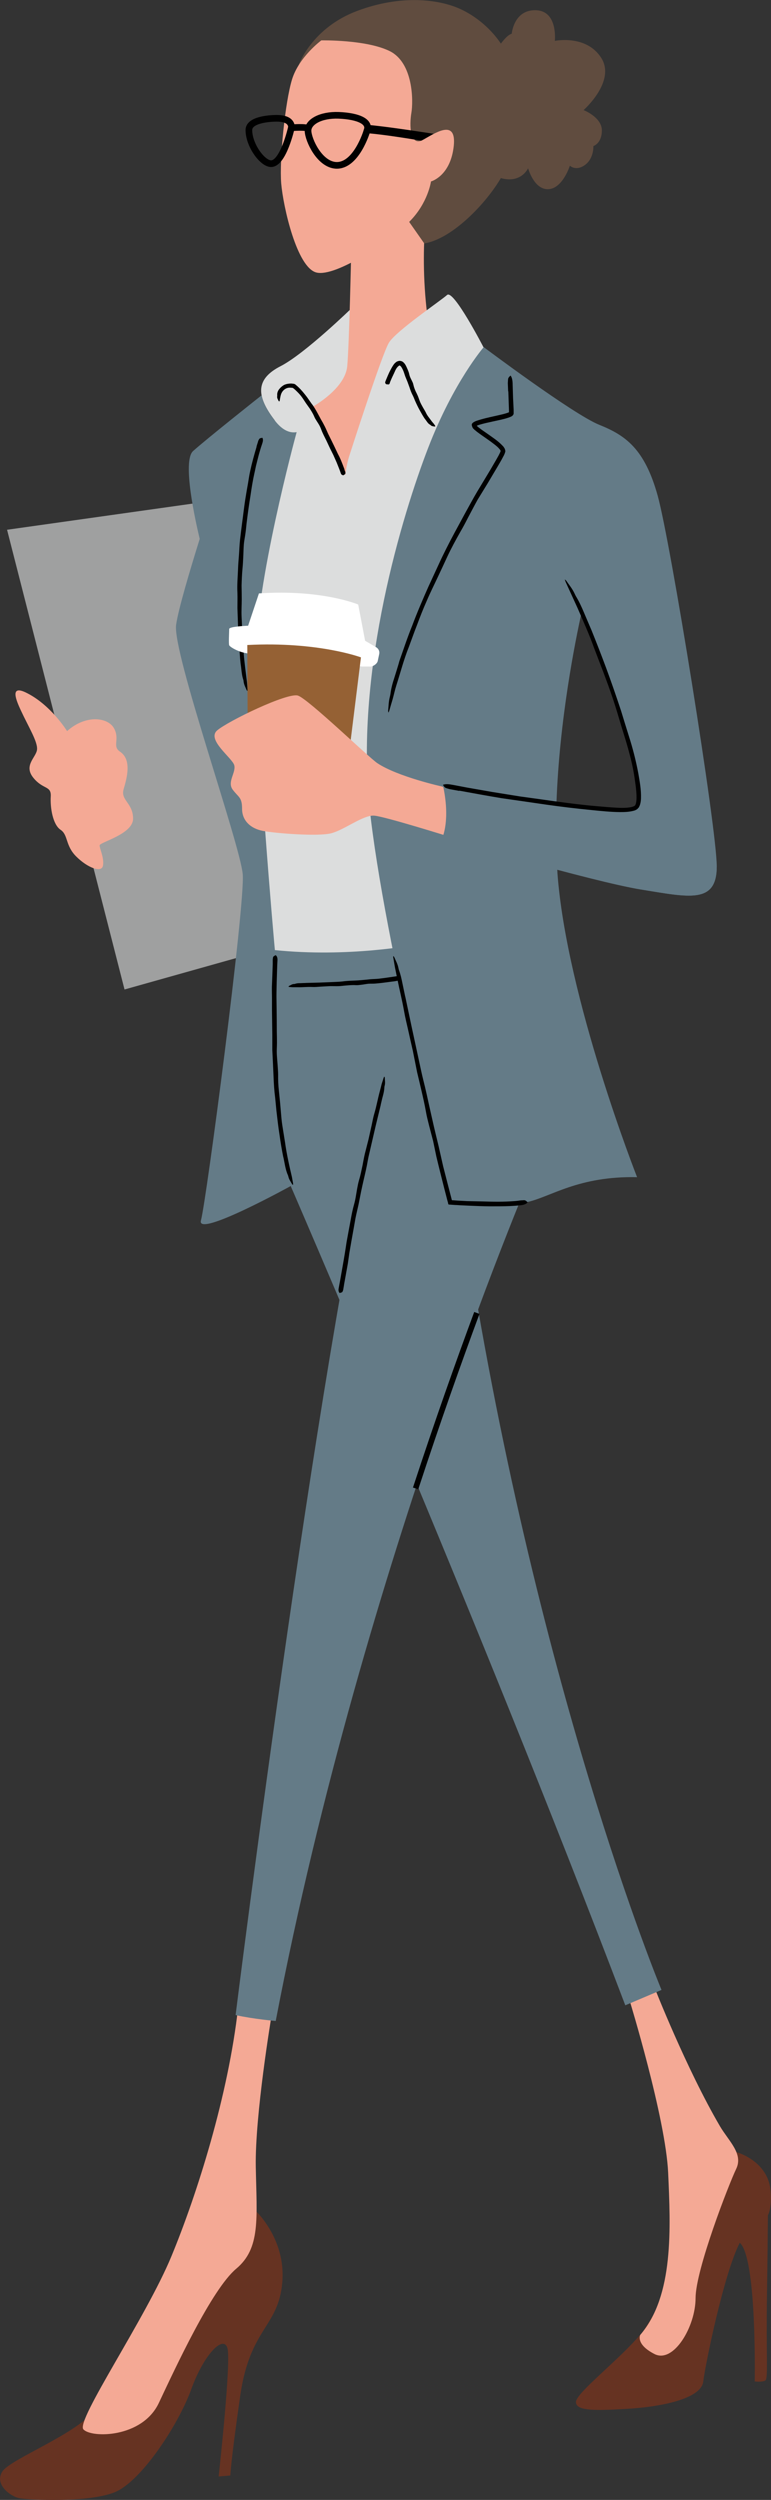 <?xml version="1.0" encoding="UTF-8"?>
<svg id="_レイヤー_2" data-name="レイヤー 2" xmlns="http://www.w3.org/2000/svg" viewBox="0 0 92.81 300.88">
  <rect x="0" y="0" width="92.81" height="300.88" fill="#333333" stroke="none"/>
  <defs>
    <style>
      .cls-1 {
        stroke-width: .8px;
      }

      .cls-1, .cls-2 {
        fill: none;
        stroke: #000;
        stroke-miterlimit: 10;
      }

      .cls-3, .cls-4, .cls-5, .cls-6, .cls-7, .cls-8, .cls-9, .cls-10, .cls-11 {
        stroke-width: 0px;
      }

      .cls-2 {
        stroke-width: .67px;
      }

      .cls-4 {
        fill: #f4a995;
      }

      .cls-5 {
        fill: #604c3f;
      }

      .cls-6 {
        fill: #647b87;
      }

      .cls-7 {
        fill: #956134;
      }

      .cls-8 {
        fill: #dcdddd;
      }

      .cls-9 {
        fill: #9fa0a0;
      }

      .cls-10 {
        fill: #632;
      }

      .cls-11 {
        fill: #fff;
      }
    </style>
  </defs>
  <g id="_レイヤー_1-2" data-name="レイヤー 1">
    <g>
      <path class="cls-10" d="m77.07,281.02c2.53-3.01,11.61-21.99,11.61-21.99,0,0,3.42.94,4.01,4.13.23,1.27.11,2.77-.25,3.46-.02,2.12-.05,5.5-.11,9.27-.12,7.78.16,10.37-.2,10.61-.35.24-1.28.12-1.28.12,0,0,.28-14.88-1.8-16.69-1.91,3.69-4.17,14.76-4.39,16.69-.24,2.12-5.19,3.07-9.2,3.3-4.01.24-6.13.24-6.13-.83s5.19-5.07,7.72-8.08Z"/>
      <path class="cls-4" d="m75.77,240.7s4.36,14.21,4.66,20.81c.29,6.6.71,14.8-3.36,19.51,0,0-.59,1.12,1.71,2.3,2.3,1.18,4.95-3.3,4.95-6.72,0-3.42,4.01-13.73,4.89-15.56.88-1.83-.89-3.33-1.95-5.13-4.07-6.96-7.9-16.74-7.9-16.74l-3.01,1.53Z"/>
      <path class="cls-6" d="m55.78,146.72c8.49,55.96,23.85,92.78,23.85,92.78l-4.36,1.85c-17.92-47.16-40.87-99.98-40.87-99.98l-2.87-11.26-1.06-16.4c8.96.94,19.49,0,19.49,0l5.82,33.01Z"/>
      <path class="cls-3" d="m50.69,117.03c-.54.08-1.05.15-1.61.23-.18.04-.57.11-.79.15-.35.05-.62.1-.92.14-.58.09-1.16.17-1.74.24-.35.04-.71.04-1.07.07-.36.04-.67.07-1,.1-.31.03-.62.05-.93.06-.49.02-.99.04-1.48.11-.33.04-.66.04-.98.06-.58.02-1.15.05-1.73.07-.52.01-1.03.03-1.54.04-.04,0-.11,0-.15.01-.19,0-.34.01-.55.02-.24,0-.47,0-.7.09-.03.01-.07.01-.1.01-.23,0-.4.14-.6.23-.03.01-.05.06-.07.1.03.01.07.03.1.03.16.01.32.03.48.03.22,0,.38,0,.61,0,.56.01,1.11-.06,1.67-.03.33.02.65-.02.98-.04.35-.02.68-.04,1.07-.06.37-.01.75.01,1.12,0,.3-.01.6-.06.9-.08.39-.03.78-.07,1.17-.04.23.01.46-.02.68-.05.28-.03.55-.09.83-.12.27-.02.54,0,.81-.02.27-.02.54-.05.81-.08.53-.07,1.04-.13,1.61-.21.23-.04.64-.12.89-.16.39-.06.73-.11,1.07-.17.33-.05.65-.1.97-.15.18-.02.32-.04.54-.07.15-.02.27-.07.33-.22,0-.02.02-.04.01-.05-.05-.09-.08-.19-.15-.26-.04-.04-.13-.03-.2-.05,0,0-.01,0-.02,0l-.33.06h0Z"/>
      <polygon class="cls-9" points="24.54 60.42 .85 63.76 14.99 119.09 30.63 114.69 32.86 111.35 24.54 60.42"/>
      <path class="cls-8" d="m49.97,113.71s-8.02,1.57-16.98.63l-6.63-33.84,6.71-29.91c-2.36-3.07-2.2-5.03.71-6.52,2.91-1.49,8.57-7,8.57-7l16.15,7.29-8.52,69.34Z"/>
      <path class="cls-10" d="m30.56,265.87s3.89,3.42,3.42,8.84-3.89,5.42-5.07,13.68c-1.18,8.25-1.18,9.55-1.18,9.55l-1.41.12s1.53-13.79,1.06-15.44c-.47-1.65-2.83.71-4.36,4.95-1.53,4.24-6.01,11.08-9.2,12.38-3.18,1.3-10.49.94-11.55.71-1.06-.24-2.95-1.65-2-3.18.94-1.53,9.2-4.6,11.2-7.55,2-2.95,19.1-24.05,19.1-24.05Z"/>
      <path class="cls-4" d="m32.68,242.64s-2,11.91-1.89,18.16c.12,6.25.59,9.79-2.36,12.26-2.95,2.48-7.31,11.91-9.31,16.15-2,4.24-8.13,4.24-9.08,3.18-.94-1.06,7.55-13.44,10.61-20.87,3.07-7.43,6.84-19.33,8.02-29.95l4.01,1.06Z"/>
      <path class="cls-6" d="m64.51,139.96s-20.71,47.87-31.32,103.28c0,0-2.71-.24-4.83-.71,0,0,10.69-85.59,18-112.94l18.16,10.37Z"/>
      <path class="cls-4" d="m41.41,57.1c-.05-.19-.08-.3-.08-.3-1.4-3.76-2.68-6.18-3.7-7.73.1-.13.16-.21.16-.21,0,0,3.77-2.12,4.01-4.79.24-2.67.47-13.52.47-13.52l9.43-7.78s-1.41,7-.16,15.96c0,0-6.76,16.19-9.12,18.08-.33.26-.67.35-1.02.3Z"/>
      <path class="cls-5" d="m35.98,7.76s1.57-4.4,7-6.44c5.42-2.04,9.9-1.34,12.26-.31,2.36,1.02,5.34,3.46,6.44,7.15,1.1,3.69.47,9.12-.79,12.1-1.26,2.99-5.97,8.41-9.82,9.04l-15.09-21.54Z"/>
      <path class="cls-4" d="m38.69,4.85s-2.71,2-3.54,4.72-1.53,9.67-1.3,12.5c.24,2.83,1.89,10.14,4.24,10.73,2.36.59,8.96-3.89,11.2-6.13,2.24-2.24,2.59-4.83,2.59-4.83,0,0,2.24-.59,2.71-4.01.47-3.42-1.77-2.12-3.54-1.06-1.77,1.06-1.77-1.77-1.53-3.18.24-1.41.24-6.01-2.59-7.43-2.83-1.41-8.25-1.3-8.25-1.3Z"/>
      <path class="cls-5" d="m60.19,5.4s.79-1.18,1.41-1.34c0,0,.24-2.91,2.91-2.83,2.67.08,2.28,3.69,2.28,3.69,0,0,3.77-.79,5.58,2.04,1.81,2.83-2.12,6.29-2.12,6.29,0,0,2.2.86,2.2,2.44s-1.02,1.89-1.02,1.89c0,0,.08,1.49-1.02,2.28-1.1.79-1.81.08-1.81.08,0,0-.86,2.75-2.59,2.83-1.73.08-2.44-2.52-2.44-2.52,0,0-.94,2.12-3.77,1.02l.39-15.88Z"/>
      <path class="cls-3" d="m50.7,16.93l1.5-.83c-.06,0-5.79-.91-7.98-1.07l-.07,1c2.16.15,6.49.89,6.54.9Z"/>
      <path class="cls-1" d="m44.15,15.81s-1.27,4.24-3.73,4.09c-1.96-.13-3.3-3.03-3.34-4.13-.04-1.1,1.53-1.97,3.69-1.89,2.44.1,3.89.79,3.38,1.93Z"/>
      <path class="cls-1" d="m35.1,15.3c-.06-.75-.74-1.06-1.8-1.06-.99,0-3.34.2-3.34,1.41,0,1.85,1.67,4.1,2.71,4.05,1.45-.08,2.4-4.32,2.4-4.32,0,0,1.78-.16,2.16.12"/>
      <path class="cls-8" d="m58.22,41.83s-3.62-7.03-4.4-6.33c-.79.71-6.13,4.32-7,5.74-.86,1.41-4.79,13.68-4.79,13.68,0,0-.86,2.59-.39,5.03s9.43,0,9.43,0l7-17.61.16-.51Z"/>
      <path class="cls-6" d="m44.47,97.04c1.73,16.51,9.75,47.63,9.75,47.63,0,0,6.44.63,9.27,0,2.83-.63,6.13-3.14,13.2-2.99,0,0-8.49-21.54-9.59-36.63,0-.13-.01-.25-.02-.38,4.02,1.07,7.91,2.03,10.08,2.38,5.82.94,9.12,1.77,9.12-2.79,0-4.56-5.54-38.94-7.11-44.6-1.57-5.66-3.89-7.27-7.03-8.53-3.14-1.26-13.91-9.35-13.91-9.35,0,0-3.62,4.17-6.68,12.1-3.07,7.94-8.8,26.64-7.07,43.15Zm22.51-.26c.34-10.15,2.29-19.71,3-22.94,3.8,8.75,8.29,22.16,6.56,23.36-.85.59-5,.22-9.56-.42Z"/>
      <path class="cls-6" d="m29.22,105.22c-.31-3.62-8.49-26.72-8.02-30.02.26-1.85,1.66-6.55,2.84-10.34-.51-2.13-2.13-9.36-.8-10.57,1.55-1.4,8.09-6.59,8.25-6.71.16.87.69,1.87,1.58,3.02.99,1.29,1.91,1.54,2.64,1.41-.22.8-4.92,18.21-4.92,27.12s2.2,34.43,2.36,35.84c.16,1.41-1.26,14.62,2.04,27.67,0,0-11.63,6.44-11,4.24.63-2.2,5.34-38.04,5.03-41.66Z"/>
      <path class="cls-4" d="m8.08,88s-2.01-3.26-5.03-4.68c-1.93-.9-1.04,1.1-.55,2.16.93,2.01,2.04,3.77,1.96,4.72-.08.94-1.65,1.89-.47,3.38,1.18,1.49,2.2.94,2.12,2.28-.08,1.34.24,3.38,1.18,4.01.94.63.55,1.89,1.89,3.22,1.34,1.34,3.07,2.02,3.22,1.08s-.41-2.02-.41-2.42c0-.39,4.03-1.34,4.03-3.22,0-1.89-1.53-2.2-1.14-3.54.39-1.34,1.02-3.54-.43-4.52-.98-.66,0-1.45-.71-2.79-.71-1.34-3.38-1.73-5.66.31Z"/>
      <path class="cls-2" d="m57.4,158.02c-2.18,5.89-4.72,13.03-7.37,21.12"/>
      <path class="cls-3" d="m41.48,56.52c-.18-.47-.35-.94-.56-1.4-.1-.23-.23-.44-.33-.67-.14-.3-.25-.53-.37-.78-.24-.5-.49-1-.72-1.46-.14-.3-.26-.61-.41-.9-.14-.28-.29-.55-.45-.82-.13-.24-.25-.47-.41-.76-.22-.4-.45-.81-.74-1.17-.24-.34-.36-.51-.53-.76-.33-.43-.67-.86-1.08-1.24-.1-.09-.17-.16-.3-.26-.08-.09-.21-.11-.31-.12l-.21-.02c-.28,0-.57.04-.84.16-.05.03-.1.05-.15.09-.18.12-.34.27-.47.44-.17.21-.25.47-.23.72,0,.03,0,.07,0,.1-.05.23.09.41.17.59.01.03.06.04.09.06.01-.03.03-.06.04-.09.02-.14.04-.28.07-.41.03-.17.07-.34.14-.49.19-.41.61-.71,1.08-.67.13.01.29.01.32.05.1.07.22.17.32.27.23.22.46.45.66.71.21.27.38.56.57.84.17.24.32.45.47.66.19.3.38.6.52.93.07.19.19.37.3.55.13.21.28.42.39.65.11.22.18.45.28.68.1.23.21.45.32.67.23.44.42.89.64,1.34.09.19.27.53.37.74.15.34.27.61.4.9.12.29.22.56.33.83.06.15.1.27.17.47.04.13.12.22.28.25.02,0,.04,0,.05,0,.08-.06.17-.11.22-.19.03-.05,0-.13,0-.19,0,0,0-.01,0-.02l-.12-.29h0Z"/>
      <path class="cls-3" d="m46.97,45.95c.14-.35.3-.69.46-1.02.08-.16.14-.33.23-.49.1-.18.23-.33.35-.41.14-.16.36.18.53.58.1.23.16.47.25.71.1.25.18.44.27.66.07.18.13.37.23.63.11.34.23.67.4.99.11.21.19.44.28.65.17.38.35.76.55,1.12.18.33.37.66.57.97.01.02.06.07.07.09.08.11.14.19.24.33.1.14.21.28.38.36.02.01.04.03.06.05.11.13.3.13.46.17.02,0,.07-.02.1-.03,0-.02-.01-.05-.02-.07-.06-.09-.12-.19-.19-.27-.09-.11-.19-.21-.27-.33-.22-.31-.49-.61-.65-.97-.1-.21-.23-.4-.34-.6-.12-.22-.25-.44-.35-.67-.1-.24-.18-.5-.28-.74-.1-.22-.18-.4-.27-.57-.11-.25-.21-.51-.27-.79-.03-.16-.1-.31-.17-.45-.08-.18-.18-.35-.25-.54-.07-.18-.09-.37-.16-.56-.07-.19-.14-.36-.23-.55-.08-.17-.17-.39-.39-.59-.11-.11-.28-.18-.48-.18-.16.02-.34.09-.42.17-.24.18-.34.39-.47.59-.13.24-.26.47-.37.71-.1.22-.19.43-.28.65-.05.11-.08.19-.15.37-.04.1-.04.2.07.3.01.01.03.03.04.03.1,0,.2.03.28.02.06,0,.08-.06.12-.1h0s.07-.23.07-.23h0Z"/>
      <path class="cls-3" d="m61.19,47.08l.08,2.36v.17s.02,0-.03.02c-.14.06-.33.12-.51.17-.37.1-.75.18-1.14.27-.76.17-1.51.33-2.29.6-.13.05-.36.16-.45.29-.13.14-.02.34.03.49.03.08.11.15.18.22.05.05.09.09.14.12.09.08.18.15.27.22.37.28.74.53,1.11.79.35.24.69.49,1.02.75.16.13.32.26.45.41.14.15.25.28.2.38-.04.11-.14.31-.24.5l-.31.55-.64,1.1c-.52.86-1.08,1.8-1.61,2.67-.5.84-.96,1.71-1.44,2.57-.43.79-.86,1.58-1.3,2.4-.68,1.27-1.34,2.56-1.94,3.88-.42.91-.81,1.75-1.21,2.62-.68,1.54-1.35,3.09-1.94,4.67-.57,1.4-1.04,2.83-1.54,4.25-.04.14-.08.29-.12.43-.16.52-.31,1.03-.48,1.56-.22.66-.4,1.32-.48,1.99-.01.09-.04.19-.06.29-.17.64-.16,1.17-.22,1.74,0,.09.03.14.05.21.03-.09.08-.18.1-.27.13-.46.27-.92.39-1.33.16-.57.28-1.15.46-1.71.49-1.53.89-3.09,1.49-4.58.33-.88.64-1.78.99-2.66.36-.97.74-1.94,1.16-2.88.42-1,.91-1.96,1.37-2.95.37-.79.74-1.57,1.1-2.36.48-1.03,1.02-2.02,1.58-3.01.33-.56.64-1.15.94-1.74.38-.71.75-1.43,1.14-2.13.37-.6.84-1.37,1.22-1.99.42-.7.8-1.36,1.21-2.04.2-.35.4-.67.59-1.04.09-.18.2-.33.29-.64.07-.11,0-.35-.06-.47-.07-.11-.14-.23-.22-.3-.6-.64-1.26-1.04-1.91-1.51-.36-.25-.72-.49-1.04-.75l-.14-.12s-.03-.03-.02-.05c.01-.01.02-.02.05-.03.09-.04.19-.07.29-.1.98-.29,2.02-.45,3.05-.72.24-.07.46-.13.72-.25.18-.08.34-.25.31-.45v-.38s-.07-1.42-.07-1.42c-.02-.53-.03-1.05-.05-1.6,0-.43-.06-.8-.21-1.03-.02-.03-.04-.07-.05-.05-.09.09-.19.15-.26.31-.05.11-.04.37-.06.56,0,.04,0,.04,0,.06l.04.98h0Z"/>
      <path class="cls-3" d="m30.89,53.76c-.29.97-.56,1.94-.77,2.92-.11.48-.18.97-.26,1.46-.1.56-.2,1.12-.29,1.69-.18,1.07-.29,2.15-.44,3.22-.08.61-.17,1.34-.24,1.96-.07.62-.08,1.24-.13,1.86-.05.58-.09,1.15-.11,1.73-.04.91-.12,1.83-.07,2.75.02.61,0,1.22,0,1.83l.11,3.2.21,2.86c0,.08.02.2.03.28.02.34.09.68.12,1.02.05.44.1.87.24,1.28.02.06.03.12.03.18.05.42.23.72.37,1.06.02.05.07.07.11.11,0-.06.01-.12,0-.19-.03-.31-.05-.63-.07-.87-.05-.38-.09-.73-.14-1.12-.12-1.01-.26-2.02-.29-3.04-.01-.6-.11-1.19-.13-1.79-.03-.65-.06-1.29-.09-1.97-.03-.69.02-1.37.02-2.06,0-.56-.01-1.1-.02-1.65.02-.72.05-1.43.12-2.15.04-.41.06-.83.08-1.25.03-.51.03-1.02.07-1.53.04-.49.15-.97.21-1.46.07-.49.1-.99.17-1.48.12-.98.26-1.96.42-2.94.08-.55.16-1.09.26-1.64.11-.65.27-1.29.4-1.94.15-.58.28-1.16.45-1.73.09-.32.19-.64.3-.95.09-.26.13-.48.05-.67,0-.02-.02-.05-.03-.05-.11.02-.22.02-.32.09-.07.05-.13.2-.19.31v.04s-.19.6-.19.6h0Z"/>
      <path class="cls-3" d="m41.41,154.64c.15-.85.31-1.69.46-2.55.05-.35.13-.88.18-1.26.09-.52.17-.98.25-1.45.17-.92.33-1.86.49-2.75.11-.56.25-1.11.37-1.66.11-.54.21-1.05.31-1.57.1-.47.2-.94.32-1.45.18-.77.36-1.53.49-2.31.09-.51.23-1.02.34-1.53l.62-2.68.58-2.39c.01-.07.03-.17.05-.24.07-.29.13-.58.21-.86.1-.36.18-.73.19-1.1,0-.05.02-.11.03-.16.1-.35.02-.66.02-.98,0-.05-.04-.09-.07-.13-.02.05-.05.1-.07.15-.08.26-.16.53-.23.72-.08.32-.15.61-.24.94-.23.85-.38,1.72-.63,2.57-.15.49-.24,1.01-.35,1.52-.12.55-.24,1.09-.37,1.66-.13.51-.31,1.21-.44,1.73-.11.46-.19.93-.28,1.4-.13.61-.25,1.22-.43,1.81-.1.34-.16.7-.23,1.06-.08.44-.14.88-.23,1.31-.09.42-.22.82-.31,1.24-.1.42-.17.85-.25,1.27-.16.84-.31,1.67-.47,2.54-.06.42-.15.98-.22,1.42-.1.59-.19,1.14-.29,1.69-.09.52-.18,1.02-.27,1.53-.05.28-.1.54-.16.86-.05.23-.05.43.07.59.01.02.03.04.04.04.1-.03.21-.04.3-.11.06-.05.09-.19.13-.29v-.03s.09-.53.09-.53h0Z"/>
      <path class="cls-3" d="m61.92,144.56c-1.26.1-2.55.08-3.83.04-.58-.01-1.29-.03-1.9-.04-.37-.02-.73-.04-1.09-.06l-.55-.04c-.14,0-.17,0-.17-.07-.35-1.35-.7-2.7-1.04-4.04-.18-.79-.38-1.68-.56-2.48-.19-.79-.38-1.55-.56-2.33-.16-.71-.32-1.42-.49-2.17-.25-1.15-.5-2.3-.79-3.44-.19-.76-.34-1.52-.51-2.29l-.87-4.02-.76-3.6c-.03-.11-.06-.24-.08-.35-.09-.43-.18-.85-.27-1.29-.11-.55-.23-1.1-.42-1.61-.03-.07-.04-.15-.06-.23-.1-.53-.33-.91-.51-1.34-.03-.07-.08-.09-.13-.14,0,.08,0,.16.02.24.07.39.13.78.19,1.11.1.48.19.94.29,1.42.26,1.29.58,2.56.81,3.86.13.76.32,1.51.49,2.27.18.83.37,1.64.56,2.48.16.82.36,1.79.52,2.61.17.7.33,1.38.49,2.07.21.9.42,1.81.58,2.72.09.53.23,1.05.36,1.58.16.62.34,1.3.5,1.92.11.54.27,1.3.39,1.87.16.66.3,1.25.46,1.88l.47,1.87.24.93.12.47.08.29c.06.12.01.38.22.33.22.02.45.03.69.05.18,0,.36.02.54.03.37.02.73.03,1.08.05.86.04,1.71.07,2.57.08.78,0,1.56,0,2.34-.03.44-.02.88-.05,1.31-.1.36-.03.66-.13.82-.3.02-.02.05-.04.04-.06-.09-.08-.16-.17-.3-.23-.09-.04-.29,0-.45,0-.03,0-.03,0-.05,0-.26.04-.51.07-.78.09h0Z"/>
      <path class="cls-11" d="m43.52,80.22h.94c.37.07.93-.3,1.01-.66l.18-.85c.07-.31-.08-.63-.35-.8l-1.35-.79-.83-4.36s-4.36-1.85-11.95-1.34l-1.3,3.89s-2.28.08-2.28.39-.08,1.77,0,1.96c.08.2,1.1.83,2.2.98l13.72,1.57Z"/>
      <path class="cls-7" d="m29.77,77.63l.08,18.94,11.32.94,2.28-18.39s-5.15-1.93-13.68-1.49Z"/>
      <path class="cls-4" d="m54.08,100.7s-7.72-2.42-9.02-2.53c-1.3-.12-3.6,1.71-5.19,2.12-1.59.41-6.78,0-8.25-.29-1.47-.29-2.48-1.24-2.48-2.65,0-1.41-.41-1.36-1.12-2.3-.71-.94.41-2.06.18-2.95-.24-.88-3.36-3.07-2.06-4.19,1.3-1.12,8.49-4.6,9.73-4.19,1.24.41,8.53,7.45,9.55,8.13,2.48,1.65,7.86,2.83,7.86,2.83,0,0,1.98,1.68.81,6.01Z"/>
      <path class="cls-6" d="m86.28,104.27c0,4.56-3.3,3.73-9.12,2.79-5.82-.94-23.91-6.25-23.91-6.25,0,0,1-2.1.06-6.35,0,0,21.18,4.15,23.23,2.73l9.75,7.07Z"/>
      <path class="cls-3" d="m55.28,95.16c1.68.31,3.37.62,5.06.9.79.11,1.69.25,2.5.36.98.14,1.93.28,2.89.42,1.83.26,3.67.48,5.52.66,1.12.11,2.24.23,3.38.24.54,0,1.08-.01,1.65-.16.14-.03.31-.11.44-.21.07-.07.13-.14.19-.21l.1-.22c.11-.3.14-.58.15-.86.03-1.03-.15-2.01-.32-2.99-.29-1.55-.68-3.07-1.16-4.56-.32-1.03-.62-1.99-.92-2.98-.57-1.73-1.17-3.46-1.8-5.17-.57-1.53-1.16-3.05-1.77-4.56-.06-.14-.13-.3-.19-.44-.23-.54-.46-1.07-.69-1.62-.29-.69-.6-1.37-.98-1.99-.05-.09-.1-.19-.14-.28-.3-.65-.68-1.09-1.03-1.6-.05-.08-.12-.1-.18-.15.04.1.07.2.11.3.21.47.43.94.62,1.36.27.59.53,1.16.8,1.75.69,1.6,1.41,3.18,2,4.83.4,1.06.74,1.93,1.1,2.87.39,1.05.79,2.11,1.14,3.17.38,1.11.7,2.24,1.04,3.36.27.9.56,1.79.81,2.69.33,1.18.62,2.37.79,3.58.1.69.21,1.4.23,2.09.01.41,0,.86-.14,1.14-.1.21-.57.29-.97.33-.81.06-1.65-.02-2.48-.08-.84-.07-1.69-.14-2.54-.23-1.69-.18-3.37-.41-5.05-.65-.91-.13-1.9-.26-2.82-.39-1.13-.18-2.24-.36-3.36-.54-1.01-.18-2.02-.35-3.03-.53-.56-.11-1.11-.21-1.69-.32-.46-.09-.85-.13-1.14-.04-.03,0-.08.02-.07.04.08.11.12.23.27.33.1.07.38.13.58.19.04,0,.04,0,.06.01l1.05.19h0Z"/>
      <path class="cls-3" d="m32.83,116.04c-.03.9-.06,1.8-.1,2.71-.01.45.01.89.01,1.34,0,.55,0,1.04,0,1.55.01.99.03,1.98.04,2.94,0,.55,0,1.22,0,1.79.03.57.05,1.12.08,1.68.02.51.05,1.01.07,1.56.03.83.08,1.65.19,2.48.06.61.11,1.1.16,1.64.11.96.22,1.92.37,2.87.12.86.26,1.71.43,2.56.02.07.04.18.06.25.06.31.12.59.18.91.08.39.18.77.34,1.12.02.05.04.11.05.16.08.37.29.62.45.92.02.05.08.06.12.09,0-.06,0-.11,0-.17-.05-.28-.1-.57-.14-.78-.08-.34-.15-.64-.23-.99-.2-.9-.39-1.8-.53-2.71-.07-.53-.17-1.07-.25-1.6-.09-.59-.2-1.17-.25-1.76-.05-.55-.11-1.3-.16-1.85-.05-.51-.1-.99-.15-1.48-.07-.65-.1-1.29-.09-1.94,0-.37-.04-.75-.06-1.13-.03-.46-.08-.92-.1-1.38-.02-.44.02-.89.02-1.33,0-.5-.01-.9-.02-1.35,0-.89-.01-1.77-.02-2.69,0-.45-.02-1.04-.02-1.5,0-.62.02-1.2.03-1.8.02-.55.03-1.09.05-1.63.01-.3.02-.58.04-.92.02-.24-.03-.48-.18-.61-.02-.01-.04-.04-.05-.03-.09.06-.2.1-.27.19-.05.06-.04.19-.07.3,0,.01,0,.02,0,.03v.55s0,0,0,0Z"/>
    </g>
  </g>
</svg>